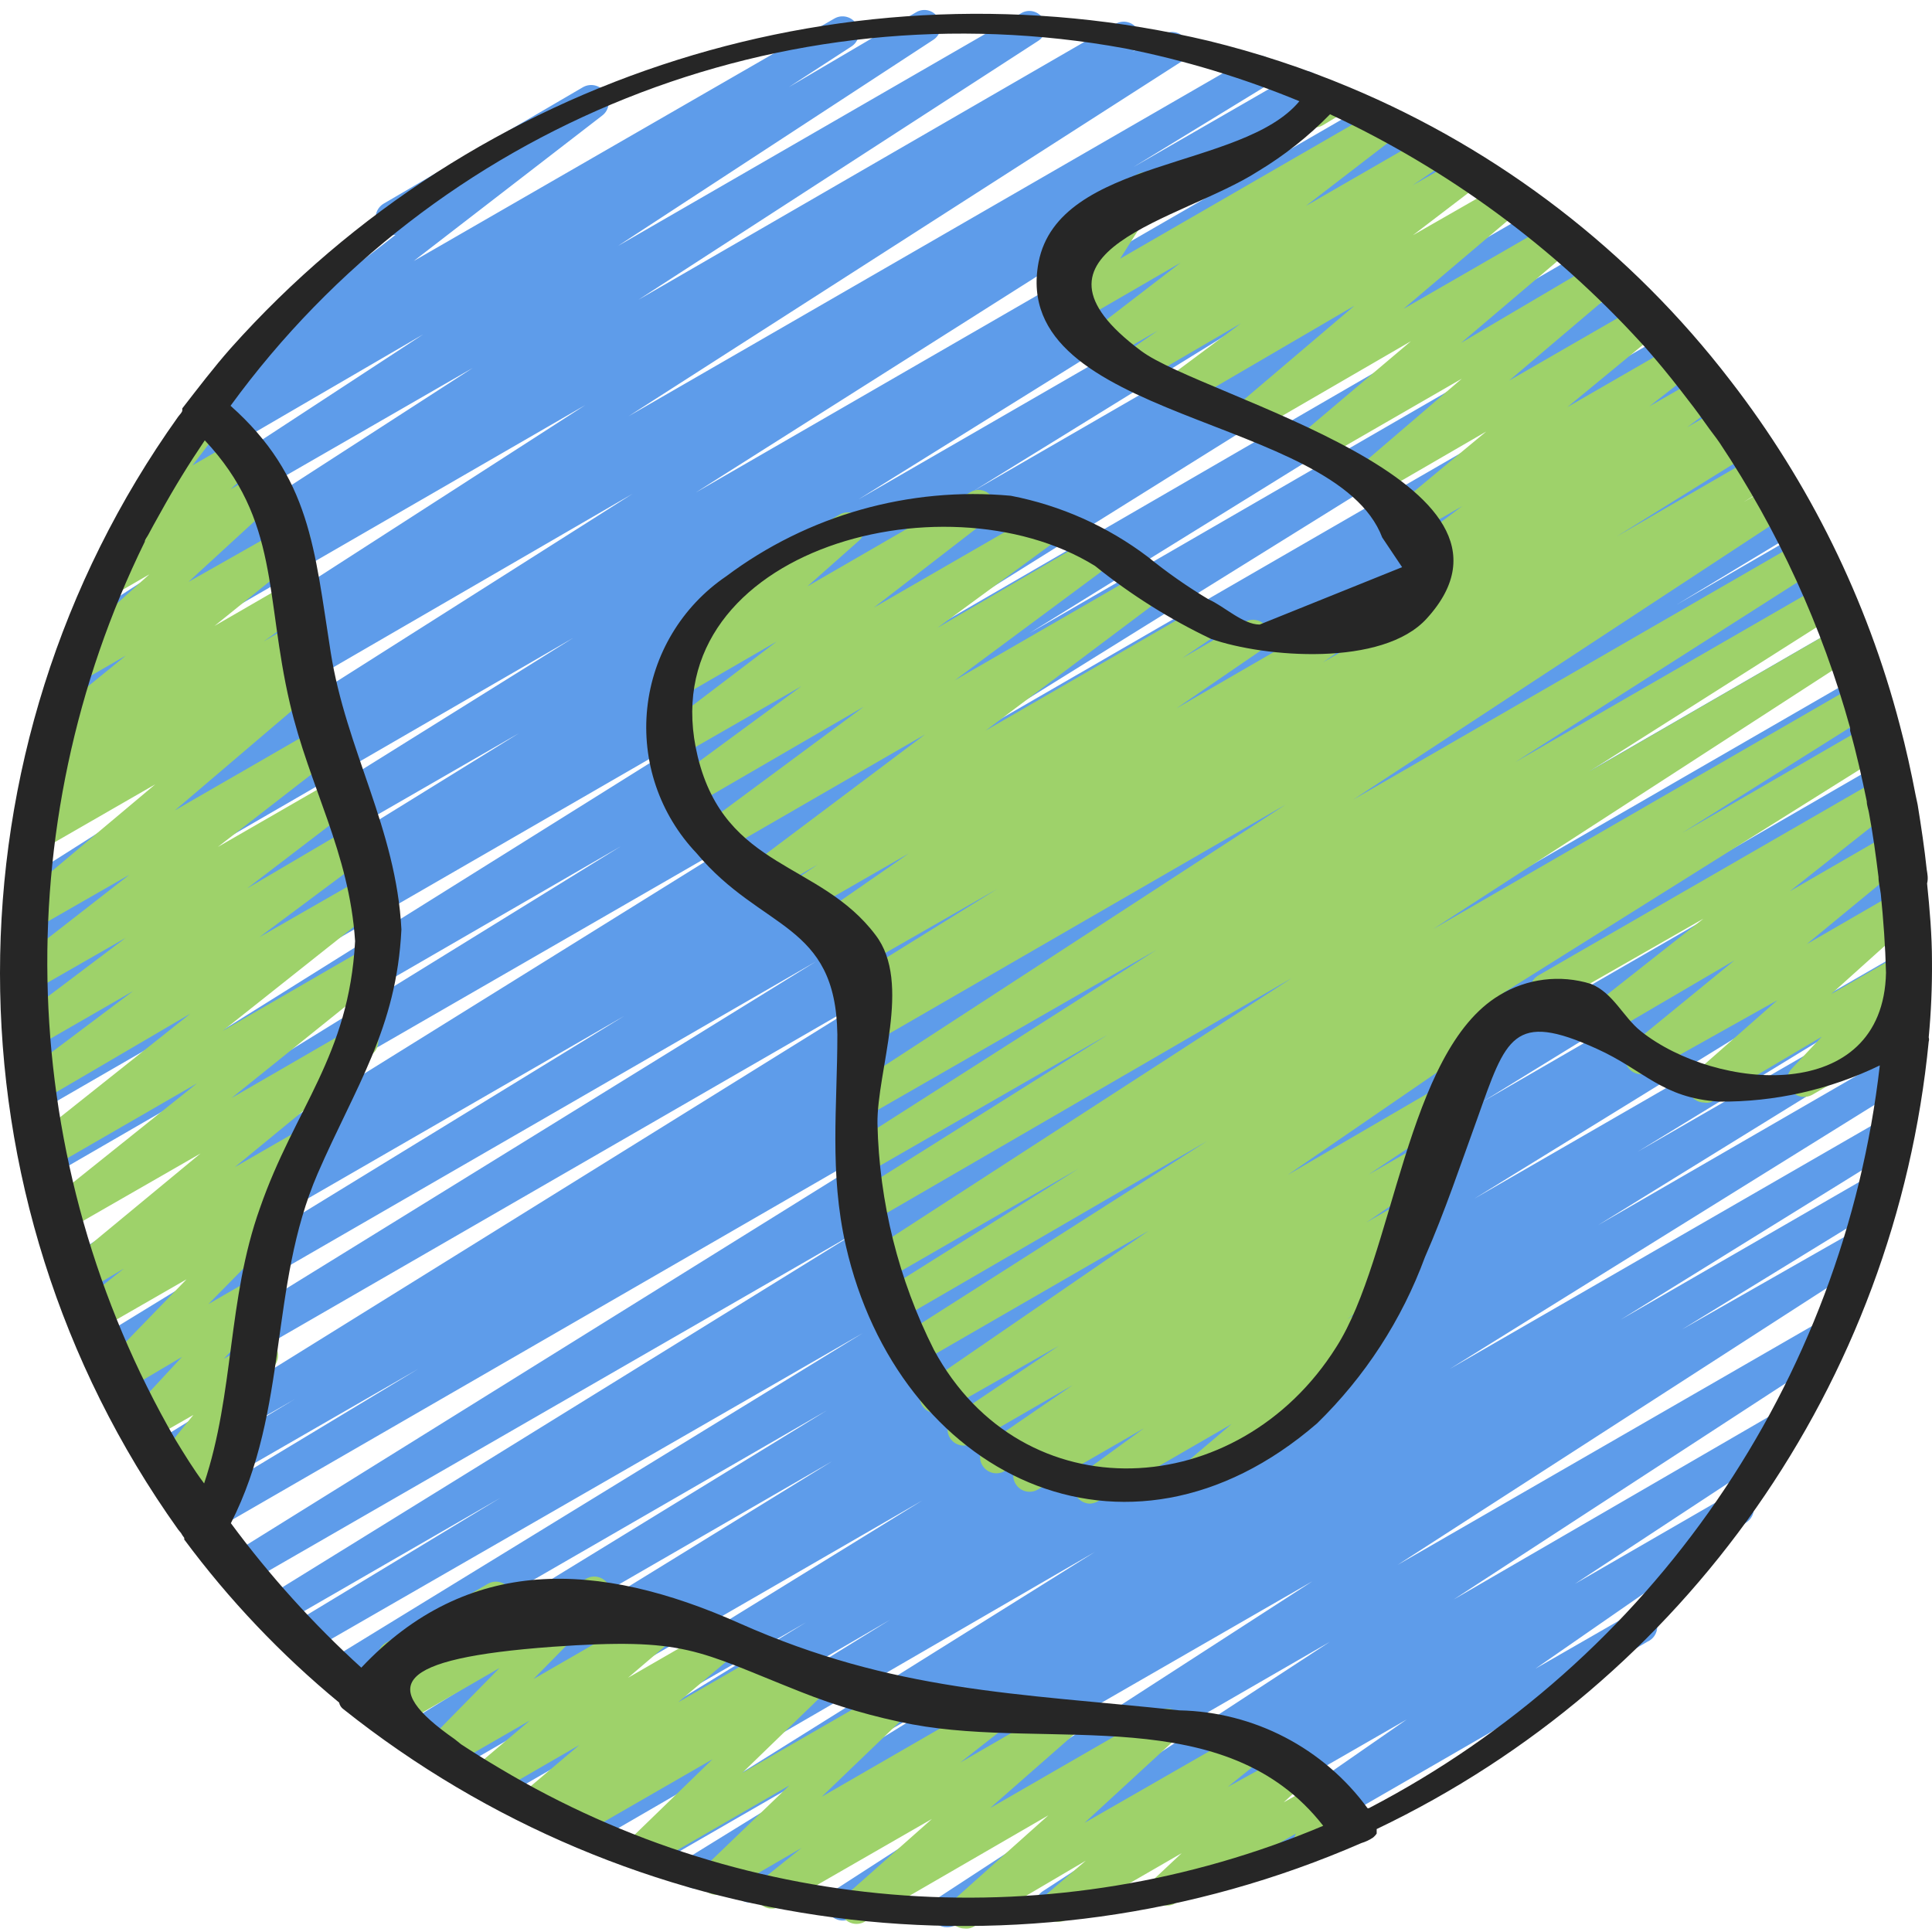 <svg height="505pt" viewBox="0 -2 505.611 505" width="505pt" xmlns="http://www.w3.org/2000/svg"><g fill-rule="evenodd"><path d="m247.898 502.051c-1.906.07-3.621-1.156-4.164-2.988-.543-1.828.223-3.797 1.859-4.777l102.398-66.898-125.184 72.277c-2 1.246-4.637.637-5.887-1.367s-.637-4.641 1.367-5.887l125.184-80.898-145.066 83.543c-2.023 1.152-4.598.473-5.785-1.531-1.188-2-.551-4.586 1.43-5.809l54.273-33.535-64.172 37.207c-2.02 1.152-4.594.469-5.781-1.531-1.188-2.004-.551-4.586 1.43-5.809l73.559-45.398-83.031 47.871c-1.98.996-4.395.305-5.551-1.586s-.672-4.352 1.113-5.664l120.664-75.438-132.523 76.801c-2.008 1.18-4.586.535-5.801-1.449-.719-1.062-.938-2.383-.59-3.617.344-1.234 1.215-2.25 2.379-2.785l82.945-51.199-90.797 52.738c-2.02 1.152-4.594.469-5.781-1.531-1.188-2.004-.551-4.586 1.43-5.809l73.133-44.715-80.215 46.25c-1.961.848-4.25.113-5.352-1.723-1.102-1.832-.672-4.199 1-5.531l115.031-70.91-122.199 70.57c-2.023 1.152-4.594.469-5.781-1.531-1.188-2.004-.551-4.586 1.43-5.809l5.633-3.414-9.301 5.547c-2.023 1.152-4.598.473-5.785-1.531-1.188-2-.551-4.586 1.434-5.805l110.93-68.27-117.16 67.672c-1.98 1.172-4.535.523-5.719-1.453-1.203-2.008-.602-4.613 1.367-5.887l120.148-73.645-125.441 72.449c-2.004 1.18-4.586.535-5.801-1.449-.594-.973-.777-2.141-.504-3.246.273-1.105.977-2.059 1.953-2.645l139.18-85.332-145.152 83.543c-2.059 1.125-4.641.453-5.887-1.539-.586-.969-.75-2.133-.461-3.223.289-1.094 1.008-2.023 1.996-2.578l54.699-33.109-57.09 32.938c-1.871 1.254-4.398.801-5.715-1.023-1.195-1.984-.59-4.559 1.363-5.801l155.391-96.086-160.254 92.328c-2.074 1.156-4.691.41-5.844-1.664-1.156-2.07-.41-4.688 1.664-5.844l199.25-123.988-205.566 118.699c-2.008 1.18-4.59.535-5.805-1.453-1.188-2.031-.543-4.641 1.453-5.887l59.734-36.012-60.59 34.902c-2.02 1.152-4.594.473-5.781-1.531-1.188-2-.551-4.586 1.43-5.809l32.598-19.625-33.195 19.113c-1.98 1.172-4.535.523-5.715-1.449-1.195-1.984-.59-4.559 1.363-5.805l193.793-120.402-197.801 114.176c-2.031 1.164-4.617.48-5.805-1.539-.648-.984-.863-2.195-.59-3.344.277-1.148 1.016-2.129 2.039-2.715l182.273-112.555-183.98 106.242c-2.02 1.152-4.594.473-5.781-1.531s-.551-4.586 1.43-5.809l138.156-84.648-138.836 80.125c-2.008 1.18-4.59.535-5.805-1.449-1.246-2.051-.598-4.723 1.453-5.973l44.883-27.051-44.289 25.598c-2.004 1.184-4.586.535-5.801-1.449-1.113-1.961-.473-4.453 1.449-5.633l186.883-116.223-186.797 107.691c-1.961.848-4.25.113-5.352-1.723-1.102-1.832-.672-4.199 1-5.531l150.273-92.758-148.992 86.188c-1.984.992-4.395.301-5.551-1.59-1.16-1.891-.676-4.352 1.113-5.664l184.574-115.457-183.551 105.984c-2.051 1.203-4.688.516-5.887-1.535-1.203-2.051-.516-4.688 1.535-5.887l51.199-30.809-47.703 27.395c-1.969 1.164-4.504.605-5.801-1.281-.672-.988-.887-2.215-.594-3.375.293-1.156 1.07-2.133 2.129-2.684l130.902-80.895-128 73.727c-1.297 1.035-3.078 1.223-4.562.48-1.484-.738-2.406-2.273-2.363-3.934.047-1.66 1.051-3.141 2.574-3.801l146.516-91.391-142.164 82.262c-.969.582-2.133.75-3.227.457-1.094-.289-2.023-1.008-2.578-1.992-1.18-2.008-.531-4.59 1.453-5.805l4.438-2.645c-1.941.715-4.117-.035-5.207-1.793-1.195-1.984-.59-4.559 1.367-5.801l161.449-102.402-154.965 89.855c-2.078 1-4.57.168-5.633-1.875-.59-.961-.77-2.117-.496-3.207.273-1.094.977-2.027 1.949-2.598l35.156-21.504-28.074 16.301c-2.027 1.223-4.664.574-5.891-1.453-1.223-2.023-.574-4.66 1.453-5.887l144.129-92.844-134.402 77.656c-2.035 1.117-4.586.441-5.801-1.539-1.125-1.984-.484-4.504 1.449-5.715l7.594-4.609c-2.008.402-4.02-.68-4.789-2.578-.773-1.895-.086-4.074 1.633-5.188l104.875-67.754-90.965 52.395c-1.984.992-4.395.305-5.551-1.59-1.16-1.891-.676-4.352 1.113-5.664l82.43-53.93-64.766 37.715c-1.984.996-4.395.305-5.551-1.586-1.16-1.891-.676-4.352 1.113-5.664l16.211-10.414c-1.898 1.023-4.266.434-5.461-1.363-1.281-1.875-.867-4.426.941-5.805l50.262-38.91c-1.922.32-3.824-.648-4.695-2.391-1.102-2.055-.387-4.613 1.621-5.801l52.141-30.465c1.016-.578 2.219-.723 3.344-.398 1.125.32 2.07 1.078 2.629 2.105 1.27 1.848.855 4.371-.941 5.719l-49.32 38.059 109.996-63.402c2.023-1.227 4.66-.578 5.887 1.449 1.227 2.027.574 4.664-1.453 5.887l-16.297 10.582 33.367-19.625c1.98-1.172 4.535-.523 5.715 1.449.605.938.812 2.078.57 3.168-.238 1.09-.906 2.039-1.848 2.633l-82.52 53.934 105.559-60.93c1.98-1.172 4.535-.523 5.715 1.453.605.938.812 2.078.57 3.168-.238 1.09-.906 2.035-1.848 2.633l-104.621 67.754 124.844-72.191c2.008-1.18 4.59-.535 5.805 1.449.594.973.773 2.141.5 3.25-.273 1.105-.977 2.055-1.953 2.641l8.535-4.781c1.98-.992 4.395-.301 5.551 1.59s.672 4.352-1.113 5.664l-144.727 92.844 162.645-93.867c2.008-1.18 4.59-.535 5.805 1.453 1.188 2.031.543 4.641-1.453 5.887l-34.898 21.332 42.664-24.574c2.027-1.227 4.664-.578 5.891 1.449 1.223 2.027.574 4.664-1.453 5.887l-161.621 102.402 175.703-101.461c.969-.586 2.133-.75 3.227-.461 1.09.289 2.02 1.008 2.574 1.996 1.18 2.008.535 4.586-1.449 5.801l-2.219 1.367 7.082-4.098c2.008-1.18 4.586-.535 5.801 1.453 1.191 2.031.547 4.641-1.449 5.887l-146.688 91.309 156.586-90.371c2.008-1.18 4.59-.535 5.805 1.453 1.203 2.008.598 4.613-1.367 5.887l-130.902 80.812 138.582-80.043c2.023-1.152 4.594-.473 5.781 1.531 1.188 2 .551 4.586-1.43 5.805l-50.688 30.723 55.211-31.832c1.297-1.031 3.078-1.219 4.562-.48 1.484.742 2.406 2.277 2.363 3.934-.047 1.66-1.051 3.145-2.574 3.801l-184.918 115.543 193.281-111.957c.969-.586 2.133-.75 3.227-.461 1.094.289 2.023 1.008 2.578 1.996 1.195 1.984.586 4.559-1.367 5.801l-149.93 92.844 156.16-90.281c.969-.586 2.133-.75 3.227-.461 1.094.289 2.02 1.012 2.574 1.996 1.195 1.984.59 4.559-1.363 5.801l-187.051 116.312 193.023-111.531c2.035-1.117 4.586-.441 5.801 1.535.59.957.77 2.113.496 3.207-.273 1.094-.973 2.027-1.945 2.598l-44.715 27.051 46.762-26.969c2.027-1.164 4.617-.48 5.805 1.539 1.133 2.012.496 4.559-1.453 5.801l-138.324 84.734 142.164-82.09c2.008-1.18 4.59-.535 5.805 1.453.594.969.773 2.141.504 3.246-.273 1.105-.977 2.055-1.957 2.641l-182.27 112.812 185.855-107.352c1.312-.793 2.945-.824 4.285-.086 1.344.738 2.191 2.137 2.219 3.668.031 1.531-.754 2.965-2.066 3.758l-193.535 120.406 197.547-114.18c2.004-1.18 4.586-.531 5.801 1.453 1.176 2.055.492 4.668-1.535 5.887l-32.512 19.629 32.598-18.859c.969-.586 2.133-.75 3.227-.461 1.094.289 2.023 1.012 2.574 1.996 1.18 2.008.535 4.59-1.449 5.801l-59.734 36.098 59.223-34.133c.957-.578 2.105-.742 3.188-.453 1.078.289 1.992 1.008 2.527 1.988 1.199 1.984.59 4.559-1.363 5.805l-199.254 124.074 201.387-116.227c2.023-1.152 4.594-.469 5.781 1.531 1.188 2.004.551 4.586-1.43 5.809l-155.391 95.66 155.648-89.855c2.02-1.152 4.594-.473 5.781 1.527 1.188 2.004.551 4.59-1.43 5.809l-54.613 33.023 52.648-30.379c.969-.582 2.133-.746 3.227-.457 1.094.289 2.023 1.008 2.578 1.996 1.195 1.984.59 4.559-1.367 5.801l-139.262 85.336 138.07-79.789c2.027-1.164 4.613-.48 5.801 1.535 1.195 1.984.59 4.562-1.367 5.805l-120.316 73.812 118.441-68.266c2.023-1.152 4.594-.473 5.781 1.531 1.188 2 .551 4.586-1.43 5.805l-110.934 68.27 107.691-62.293c.969-.586 2.133-.75 3.227-.461 1.094.289 2.023 1.008 2.574 1.996 1.18 2.004.535 4.586-1.449 5.801l-5.547 3.328 1.961-1.109c1.965-.848 4.254-.113 5.355 1.723 1.098 1.832.672 4.199-1 5.531l-114.945 70.828 111.699-64.426c2.008-1.184 4.59-.535 5.805 1.449 1.188 2.031.547 4.641-1.449 5.887l-73.305 44.801 68.27-39.34c2.02-1.152 4.594-.469 5.781 1.531 1.188 2.004.551 4.586-1.43 5.809l-82.945 51.199 77.652-44.883c.969-.586 2.133-.75 3.227-.461s2.023 1.008 2.578 1.996c1.195 1.984.59 4.559-1.367 5.801l-120.914 75.18 113.918-65.707c1.297-1.035 3.078-1.223 4.562-.48 1.484.742 2.406 2.277 2.363 3.934-.047 1.66-1.051 3.141-2.574 3.801l-73.559 45.566 66.219-38.227c2.008-1.18 4.59-.535 5.805 1.449 1.188 2.031.547 4.641-1.449 5.887l-54.531 33.453 46.422-26.453c1.98-1.172 4.535-.523 5.719 1.449 1.164 1.969.605 4.508-1.281 5.805l-125.27 80.809 112.812-65.023c1.98-1.172 4.535-.523 5.715 1.449 1.215 1.965.648 4.535-1.277 5.805l-102.57 66.816 85.332-49.496c1.98-.992 4.395-.301 5.551 1.59s.672 4.352-1.113 5.664l-58.027 38.145 40.023-23.125c1.906-1.391 4.582-.969 5.973.938 1.391 1.91.969 4.586-.941 5.977l-55.379 38.398 25.086-14.422c1.32-.957 3.066-1.082 4.504-.32 1.441.762 2.32 2.277 2.273 3.902-.051 1.629-1.023 3.086-2.508 3.758l-113.664 65.621c-1.879.969-4.188.383-5.379-1.367-1.293-1.906-.797-4.504 1.109-5.801l54.871-38.059-90.965 52.309c-1.984.992-4.395.305-5.551-1.586-1.16-1.895-.676-4.355 1.113-5.668l58.539-38.145-81.238 46.934c-.66.34-1.391.516-2.133.512zm0 0" fill="#5e9cea"/><path d="m445.957 286.242c-1.754-.02-3.316-1.113-3.938-2.75-.621-1.641-.176-3.492 1.121-4.672l22.016-19.371-33.535 18.773c-1.918 1.148-4.398.582-5.633-1.281-1.266-1.816-.934-4.297.77-5.715l27.133-22.188-32.34 18.945c-1.914.996-4.277.406-5.496-1.379-1.219-1.785-.91-4.199.719-5.621l29.012-22.867-38.91 22.27c-2.059 1.102-4.617.387-5.805-1.621-.582-.969-.75-2.133-.457-3.227.289-1.094 1.008-2.023 1.992-2.574l90.113-51.969c1.918-1.148 4.398-.582 5.633 1.281 1.273 1.848.859 4.371-.938 5.715l-29.016 22.957 26.711-15.445c1.93-1.062 4.348-.512 5.633 1.277 1.289 1.828.914 4.348-.855 5.719l-27.051 22.273 23.469-13.57c1.871-.957 4.164-.41 5.398 1.293s1.043 4.055-.449 5.535l-22.016 19.797 18.258-10.496c1.812-1.133 4.188-.688 5.465 1.023 1.402 1.582 1.402 3.965 0 5.547l-7.938 8.535 2.219-1.281c1.992-.902 4.348-.148 5.445 1.742 1.102 1.891.59 4.309-1.18 5.598l-27.219 15.699c-1.859 1.031-4.184.602-5.547-1.023-1.379-1.625-1.379-4.008 0-5.633l8.02-8.531-28.844 17.066c-.625.234-1.305.293-1.961.168zm0 0" fill="#9ed26a"/><path d="m285.359 391.203c-1.434.016-2.781-.688-3.586-1.875-1.262-1.898-.812-4.453 1.027-5.805l16.555-12.031-27.648 15.957c-2.004 1.25-4.641.637-5.891-1.367-1.246-2-.637-4.637 1.367-5.887l2.305-1.281-6.57 3.758c-2.008 1.18-4.59.535-5.805-1.453-1.203-1.934-.633-4.477 1.281-5.715l22.27-15.277-26.281 15.191c-2.004 1.18-4.586.535-5.801-1.453-1.168-1.969-.609-4.504 1.277-5.801l27.223-18.262-30.039 17.066c-1.984 1.125-4.504.484-5.715-1.449-1.184-1.949-.664-4.48 1.195-5.805l58.109-39.934-60.586 34.984c-1.98.996-4.395.305-5.551-1.586-1.156-1.891-.672-4.355 1.113-5.668l80.301-51.199-80.555 46.762c-.957.582-2.109.746-3.188.457-1.082-.293-1.996-1.012-2.531-1.992-1.195-1.984-.59-4.559 1.363-5.801l51.203-32.172-50.605 29.184c-1.98.992-4.395.305-5.551-1.586-1.156-1.891-.672-4.355 1.113-5.668l110.934-71.848-109.738 63.656c-2.027 1.227-4.66.578-5.887-1.449-1.227-2.027-.574-4.664 1.449-5.891l65.965-41.469-63.062 36.266c-1.98.992-4.395.305-5.551-1.59-1.156-1.891-.672-4.352 1.113-5.664l80.215-51.199-76.801 44.117c-1.98 1.172-4.535.523-5.719-1.453-1.211-1.961-.645-4.531 1.281-5.801l115.113-74.922-108.543 62.719c-2.008 1.18-4.586.535-5.801-1.449-.594-.961-.77-2.117-.496-3.207.27-1.094.973-2.027 1.945-2.598l7.594-4.777-1.961 1.109c-1.984.992-4.395.305-5.551-1.59-1.16-1.891-.676-4.352 1.113-5.664l36.18-22.441-34.133 19.539c-1.98.996-4.395.305-5.551-1.586-1.156-1.891-.672-4.355 1.113-5.668l3.074-2.047-5.379 3.074c-1.965 1.137-4.477.539-5.715-1.367-1.23-1.941-.703-4.504 1.191-5.801l22.273-15.445-28.926 16.637c-1.98 1.172-4.539.527-5.719-1.449-1.23-1.941-.699-4.504 1.195-5.801l9.641-6.488-13.48 7.766c-1.945 1.156-4.453.594-5.719-1.277-1.219-1.906-.773-4.43 1.023-5.805l46.25-34.73-52.734 30.465c-1.957 1.188-4.508.578-5.719-1.367-1.207-1.879-.762-4.371 1.023-5.715l41.387-30.637-44.117 25.602c-1.941 1.039-4.355.434-5.57-1.402-1.219-1.84-.836-4.301.879-5.68l32.512-23.895-31.66 18.176c-1.953 1.32-4.609.805-5.93-1.152-1.32-1.957-.805-4.609 1.152-5.93l29.953-22.785-24.918 14.422c-1.902 1.121-4.348.602-5.633-1.195-1.285-1.793-.988-4.273.684-5.715l15.188-13.398c-1.617.148-3.168-.691-3.926-2.133-.582-.969-.746-2.133-.457-3.227.289-1.094 1.008-2.023 1.996-2.578l33.621-19.457c1.934-1.02 4.328-.477 5.633 1.281 1.234 1.777.938 4.199-.684 5.633l-13.484 11.945 42.668-24.66c1.918-1.148 4.398-.582 5.633 1.281 1.281 1.875.867 4.426-.941 5.801l-29.949 23.125 44.371-25.598c1.945-1.086 4.398-.492 5.633 1.363 1.262 1.898.812 4.453-1.023 5.805l-32.34 23.723 41.215-24.066c1.969-1.125 4.477-.508 5.703 1.398 1.227 1.91.746 4.445-1.098 5.77l-41.301 30.637 49.664-28.672c1.945-1.156 4.453-.594 5.719 1.277 1.219 1.906.773 4.43-1.023 5.805l-46.25 34.73 56.402-32.598c2.004-1.25 4.641-.637 5.891 1.367 1.246 2 .637 4.637-1.367 5.887l-9.473 6.398 16.387-9.473c1.969-1.121 4.477-.508 5.703 1.402 1.227 1.906.746 4.441-1.098 5.766l-22.527 15.445 36.863-21.332c1.984-.992 4.395-.305 5.555 1.59 1.156 1.891.672 4.352-1.117 5.664l-2.984 2.047 108.629-62.719c2.004-1.18 4.586-.535 5.801 1.449 1.191 2.031.547 4.641-1.449 5.891l-36.098 22.441 36.438-21.078c2.031-1.164 4.617-.48 5.805 1.535.59.961.77 2.117.496 3.207-.273 1.094-.977 2.027-1.949 2.598l-7.508 4.691 7.594-4.352c1.984-.992 4.395-.301 5.551 1.59 1.16 1.891.676 4.352-1.113 5.664l-114.262 75.008 118.273-68.266c1.98-.992 4.395-.305 5.551 1.586 1.156 1.891.672 4.355-1.113 5.668l-80.301 51.199 80.641-46.508c1.984-.992 4.395-.301 5.551 1.59 1.16 1.891.676 4.352-1.113 5.664l-65.875 41.812 65.707-37.973c2.004-1.18 4.586-.535 5.801 1.449 1.164 1.973.605 4.508-1.281 5.805l-110.934 71.852 112.043-64.684c2.008-1.18 4.59-.535 5.805 1.449 1.188 2.035.547 4.641-1.453 5.891l-51.199 32.168 49.578-28.672c2.027-1.223 4.664-.574 5.891 1.453 1.223 2.023.574 4.66-1.453 5.887l-100.863 63.23c1.191.188 2.23.914 2.816 1.965.613.926.832 2.059.609 3.148-.227 1.09-.875 2.043-1.805 2.652l-58.027 39.852 43.949-25.598c1.98-1.176 4.535-.527 5.715 1.449 1.23 1.941.703 4.504-1.191 5.801l-27.309 18.262 17.066-9.812c2.012-1.133 4.559-.496 5.805 1.449 1.211 1.965.645 4.535-1.281 5.805l-22.188 15.105 12.031-7c1.988-1.121 4.508-.484 5.719 1.453 1.227 1.938.699 4.504-1.195 5.801l-7.852 5.289c1.887-.117 3.625 1.02 4.273 2.793.652 1.77.059 3.762-1.457 4.891l-16.469 12.031 3.754-2.219c1.895-.973 4.215-.402 5.441 1.34 1.227 1.738.98 4.117-.578 5.57l-17.918 15.617c.793.352 1.453.949 1.879 1.707.582.969.746 2.133.457 3.227-.289 1.094-1.008 2.023-1.996 2.574l-27.051 15.617c-1.902 1.129-4.352.613-5.641-1.188-1.289-1.801-.988-4.285.691-5.723l10.668-9.047-34.816 20.137c-.648.391-1.379.625-2.133.684zm0 0" fill="#9ed26a"/><path d="m343.727 31.012c-1.508.039-2.926-.703-3.754-1.961-1.109-2.082-.398-4.672 1.621-5.891l5.375-3.07c2.055-1.172 4.672-.492 5.891 1.535.574.98.727 2.152.422 3.246s-1.043 2.02-2.043 2.559l-4.949 2.984c-.766.48-1.664.691-2.562.598zm0 0" fill="#9ed26a"/><path d="m371.887 158.758c-1.426-.016-2.762-.715-3.582-1.879-1.246-1.918-.758-4.48 1.109-5.805l8.531-6.312-2.645 1.535c-1.973 1.094-4.453.504-5.719-1.363-1.207-1.883-.762-4.375 1.023-5.719l12.035-9.047-12.887 7.426c-1.926 1.102-4.371.547-5.633-1.281-1.266-1.816-.934-4.297.77-5.715l24.062-19.969-29.438 17.066c-1.906 1.117-4.348.602-5.633-1.195-1.246-1.805-.953-4.258.684-5.719l27.988-23.977-37.293 21.504c-1.918 1.145-4.398.582-5.629-1.281-1.301-1.777-.961-4.266.766-5.633l28.844-24.402-40.023 23.211c-1.891.973-4.215.398-5.438-1.34-1.227-1.742-.98-4.121.574-5.574l30.125-25.602-42.668 24.918c-1.973 1.098-4.453.504-5.719-1.363-1.219-1.906-.773-4.43 1.027-5.805l17.664-13.141-25.773 15.02c-1.984 1.125-4.504.484-5.715-1.453-.617-.902-.848-2.016-.641-3.09.207-1.074.84-2.02 1.75-2.625l8.531-5.887-12.457 7.168c-1.945 1.152-4.453.594-5.719-1.281-1.238-1.887-.832-4.406.938-5.805l23.297-17.918-26.195 15.188c-1.699 1.008-3.871.688-5.207-.766-1.367-1.395-1.613-3.539-.598-5.207l9.559-16.297-2.816 1.621c-1.316.957-3.066 1.082-4.504.32-1.441-.762-2.32-2.277-2.27-3.902.051-1.629 1.023-3.086 2.508-3.758l18.176-10.324c1.703-.973 3.852-.656 5.203.766 1.34 1.418 1.551 3.559.512 5.207l-10.238 16.129 67.242-38.828c1.945-1.086 4.398-.488 5.633 1.367 1.27 1.848.855 4.371-.938 5.715l-23.297 17.922 31.828-18.348c1.973-1.125 4.477-.508 5.703 1.398 1.227 1.91.746 4.445-1.094 5.77l-8.535 5.805 12.715-7.254c1.973-1.098 4.453-.504 5.719 1.363 1.207 1.879.762 4.375-1.023 5.719l-17.324 13.227 22.953-13.141c1.918-1.148 4.398-.586 5.633 1.277 1.145 1.805.777 4.172-.852 5.547l-30.211 25.602 39.086-22.527c1.918-1.148 4.398-.586 5.629 1.277 1.301 1.781.961 4.27-.766 5.633l-28.844 24.492 35.586-20.992c1.25-.914 2.891-1.094 4.309-.469 1.418.625 2.395 1.961 2.559 3.5.168 1.539-.5 3.051-1.75 3.965l-28.16 23.895 34.648-19.969c1.895-1.164 4.371-.637 5.629 1.195 1.27 1.816.934 4.301-.766 5.719l-24.234 19.965 28.414-16.383c1.945-1.156 4.453-.594 5.719 1.281 1.219 1.906.773 4.426-1.023 5.801l-11.691 9.133 13.824-7.938c1.926-.898 4.219-.242 5.379 1.539 1.16 1.781.832 4.148-.773 5.543l-8.531 6.316 10.07-5.805c1.316-.957 3.062-1.082 4.504-.32 1.438.762 2.32 2.277 2.27 3.906-.051 1.625-1.023 3.082-2.508 3.754l-81.664 47.188c-.707.383-1.504.559-2.305.516zm0 0" fill="#9ed26a"/><path d="m49.496 395.984c-1.207-.027-2.352-.551-3.156-1.453-1.27-1.566-1.27-3.809 0-5.375l3.414-4.695-3.754 2.137c-1.758 1.078-4.039.715-5.375-.855-1.32-1.582-1.32-3.879 0-5.461l9.98-12.289-11.773 6.742c-1.816 1.094-4.164.652-5.461-1.023-1.367-1.598-1.367-3.949 0-5.547l14.25-15.359-15.273 9.043c-1.852 1.066-4.199.633-5.547-1.023-1.418-1.609-1.418-4.02 0-5.633l22.016-22.695-23.297 13.395c-1.934 1.297-4.551.781-5.844-1.152-1.297-1.93-.781-4.547 1.148-5.844l11.605-9.215-11.09 6.57c-1.895.973-4.219.402-5.441-1.34-1.227-1.742-.98-4.121.574-5.574l36.012-29.781-36.266 20.824c-1.93 1.195-4.457.672-5.754-1.191s-.906-4.418.891-5.809l40.191-32.168-39 22.527c-2.027 1.094-4.562.375-5.715-1.621-1.227-1.859-.82-4.352.938-5.719l42.07-33.449-40.363 23.637c-2.016 1.062-4.508.391-5.719-1.535-1.109-1.879-.586-4.293 1.195-5.547l29.867-22.445-26.793 15.445c-1.949 1.086-4.402.492-5.633-1.363-1.273-1.848-.859-4.371.938-5.719l29.527-22.27-25.602 14.676c-1.855.691-3.945.016-5.043-1.629-1.098-1.648-.918-3.836.434-5.285l31.234-24.316-26.199 15.016c-1.902 1.121-4.348.602-5.633-1.195-1.266-1.812-.93-4.297.77-5.715l37.805-31.746-30.977 17.836c-.93.566-2.043.742-3.102.484-1.055-.254-1.965-.922-2.531-1.848-1.273-1.852-.859-4.375.938-5.719l6.57-4.777c-1.969 1.094-4.453.5-5.715-1.367-1.254-1.871-.801-4.398 1.023-5.719l12.457-9.387-4.863 2.816c-1.93 1.199-4.457.676-5.754-1.188-1.297-1.867-.902-4.418.891-5.809l23.379-19.031-13.141 7.598c-1.914 1.039-4.301.531-5.633-1.195-1.266-1.785-1.008-4.234.598-5.719l24.32-21.93-9.727 5.633c-1.871.957-4.164.41-5.398-1.293-1.234-1.703-1.043-4.055.449-5.535l10.324-9.301c-1-.102-1.918-.594-2.559-1.367-1.27-1.566-1.27-3.809 0-5.375l14.676-20.051c-.852-1.988-.078-4.297 1.793-5.379l4.438-2.559c1.766-1.043 4.023-.688 5.375.852 1.227 1.551 1.227 3.742 0 5.293l-8.105 10.582 11.945-6.914c1.922-1 4.285-.5 5.633 1.195 1.285 1.797.992 4.277-.684 5.719l-6.91 6.227 7.934-4.605c1.918-1.039 4.305-.535 5.633 1.195 1.297 1.746 1.039 4.195-.598 5.629l-23.977 22.016 25.598-14.504c1.898-1.164 4.371-.641 5.633 1.195 1.258 1.863.887 4.379-.852 5.801l-23.555 19.031 20.824-12.035c1.957-1.188 4.504-.578 5.715 1.367 1.211 1.879.762 4.375-1.023 5.719l-12.715 9.043 8.535-5.035c1.965-1.137 4.477-.539 5.715 1.367 1.203 1.926.719 4.453-1.109 5.801l-6.57 4.781 2.902-1.707c1.918-1.148 4.398-.586 5.633 1.277 1.266 1.816.934 4.301-.77 5.719l-37.547 32 37.719-21.762c1.957-1.07 4.402-.52 5.719 1.281 1.281 1.875.867 4.426-.941 5.805l-31.23 24.234 32-18.434c1.945-1.086 4.398-.488 5.633 1.367 1.27 1.848.855 4.371-.941 5.715l-29.012 22.188 29.012-17.066c1.973-1.094 4.453-.504 5.719 1.367 1.207 1.879.762 4.371-1.023 5.715l-30.551 22.785 27.82-15.957c1.918-1.148 4.398-.582 5.633 1.277 1.246 1.84.875 4.324-.855 5.719l-42.152 33.449 37.629-21.758c1.957-1.32 4.613-.805 5.934 1.152 1.316 1.957.801 4.609-1.152 5.93l-40.109 32.258 32-18.52c1.906-1.117 4.348-.602 5.633 1.195 1.277 1.844.945 4.355-.766 5.801l-36.012 29.613 18.516-10.668c1.934-1.297 4.551-.781 5.848 1.152 1.293 1.934.777 4.551-1.152 5.844l-12.375 9.73c1.688-.469 3.492.098 4.609 1.449 1.414 1.613 1.414 4.023 0 5.633l-22.359 22.699 13.145-7.594c1.844-1.227 4.32-.84 5.699.898 1.379 1.734 1.199 4.234-.41 5.758l-14.422 15.273 7.852-4.523c1.789-.988 4.027-.598 5.375.938 1.316 1.582 1.316 3.879 0 5.461l-10.07 12.633 1.023-.598c1.746-1 3.949-.645 5.293.852 1.27 1.566 1.27 3.809 0 5.375l-6.484 8.535c1.336.758 2.16 2.176 2.16 3.711 0 1.539-.824 2.957-2.16 3.711l-9.898 6.574c-.703.172-1.434.172-2.137 0zm0 0" fill="#9ed26a"/><path d="m252.422 502.395c-1.34-.016-2.602-.645-3.414-1.707-1.25-1.773-1.035-4.195.512-5.719l24.832-22.188-48.043 27.82c-1.902 1.117-4.348.602-5.633-1.195-1.285-1.793-.988-4.273.684-5.719l22.527-19.965-39.766 22.867c-1.918 1.148-4.398.582-5.633-1.277-1.27-1.852-.855-4.375.941-5.719l10.324-8.277-20.141 11.691c-1.867 1.043-4.223.574-5.543-1.109-1.273-1.754-1.094-4.172.426-5.719l22.102-21.246-37.379 21.586c-1.859 1.074-4.227.598-5.527-1.113-1.301-1.711-1.125-4.121.41-5.625l22.355-21.676-35.84 20.652c-1.934 1.199-4.477.633-5.715-1.281-1.285-1.875-.871-4.426.938-5.805l-4.949 2.902c-1.898 1.094-4.32.535-5.547-1.281-1.285-1.793-.992-4.273.684-5.715l15.613-13.227-23.125 13.395c-1.918 1.148-4.398.586-5.633-1.277-1.242-1.805-.953-4.258.684-5.719l15.105-12.801-21.762 12.547c-1.836 1.074-4.188.594-5.461-1.109-1.441-1.57-1.441-3.98 0-5.547l19.285-19.629-28.074 16.215c-1.871 1.047-4.223.574-5.547-1.109-1.402-1.582-1.402-3.965 0-5.547l8.535-9.047c-1.316.961-3.066 1.082-4.504.32-1.441-.758-2.32-2.273-2.27-3.902.047-1.629 1.02-3.086 2.504-3.754l26.285-15.191c1.84-1.062 4.184-.609 5.492 1.066 1.312 1.676 1.188 4.059-.289 5.59l-8.531 9.047 29.098-17.066c1.844-1.035 4.168-.562 5.461 1.109 1.441 1.566 1.441 3.977 0 5.547l-19.285 19.625 34.902-20.141c1.93-1.059 4.348-.508 5.633 1.281 1.266 1.816.93 4.301-.77 5.719l-15.02 12.801 23.809-13.738c1.918-1.148 4.398-.586 5.633 1.277 1.227 1.828.895 4.281-.77 5.719l-15.531 13.141 23.98-13.824c1.945-1.156 4.453-.594 5.719 1.281 1.219 1.906.773 4.43-1.027 5.801l5.293-3.07c1.863-1.086 4.242-.609 5.547 1.109 1.316 1.727 1.094 4.172-.512 5.633l-22.273 21.586 37.805-21.758c1.863-1.086 4.242-.609 5.547 1.109 1.297 1.715 1.113 4.129-.43 5.633l-22.102 21.246 41.816-24.148c1.922-1.102 4.371-.547 5.629 1.281 1.258 1.863.891 4.379-.852 5.801l-10.324 8.105 25.086-14.504c1.906-1.121 4.348-.602 5.633 1.195 1.246 1.805.953 4.254-.684 5.715l-22.27 19.543 44.371-25.602c1.871-.957 4.164-.41 5.398 1.293s1.043 4.051-.449 5.535l-24.574 22.613 42.664-24.492c1.91-1.195 4.426-.621 5.633 1.281 1.266 1.816.934 4.301-.766 5.715l-10.07 8.109 16.469-9.047c1.863-1.086 4.242-.609 5.547 1.109 1.25 1.773 1.035 4.195-.512 5.719l-6.828 6.23 10.328-5.805c1.586-.91 3.578-.703 4.949.512 1.359 1.262 1.773 3.25 1.023 4.949l-.684 1.621c1.316-.957 3.066-1.082 4.504-.32 1.441.762 2.32 2.277 2.27 3.902-.051 1.629-1.023 3.086-2.508 3.758l-11.434 6.57c-1.578.965-3.605.758-4.949-.512-1.371-1.223-1.789-3.195-1.023-4.863l.684-1.621-31.574 18.262c-1.883 1.09-4.285.594-5.578-1.16-1.293-1.75-1.059-4.191.543-5.668l6.742-6.316-30.293 17.496c-1.918.996-4.277.406-5.496-1.379s-.914-4.199.715-5.621l9.984-8.531-29.012 17.066c-.793.566-1.77.809-2.73.684zm0 0" fill="#9ed26a"/></g><path d="m504.238 225.316c-.598-5.633-1.449-11.266-2.387-17.066l-.512-2.391c-1.195-6.23-2.562-12.457-4.184-18.516-8.543-32.688-23.609-63.312-44.289-90.027-25.98-33.863-60.371-60.34-99.754-76.801-11.922-4.992-24.223-9.043-36.777-12.117-93.594-22.223-191.84 8.637-255.914 80.383-4.523 5.121-8.535 10.41-12.715 15.789v.512c0 .512-.684 1.109-1.109 1.707-62.129 87.109-62.129 204.047 0 291.156l.766.938c.254.445.539.875.855 1.281v.426c11.73 15.812 25.344 30.141 40.531 42.668.145.73.574 1.375 1.195 1.793 75.457 60.055 177.918 73.516 266.324 34.984 1.094-.324 2.129-.816 3.074-1.449.359-.297.672-.641.938-1.023v-.684s0 0 0-.512c80.93-38.645 135.734-116.824 144.469-206.082.117-.359.117-.746 0-1.109.625-6.605.91-13.242.855-19.883 0-6.91-.598-13.652-1.281-20.395.34-1.277.086-2.559-.086-3.582zm-275.113 17.066c-14.508-19.285-39.254-17.066-46.508-46.594-12.969-53.246 63.914-74.75 103.938-50.004 9.348 7.531 19.543 13.949 30.379 19.113 13.91 4.867 44.969 7.426 56.488-5.375 32.512-35.754-58.707-57.941-74.75-69.973-35.414-26.367 10.496-34.133 30.547-47.02 6.902-4.148 13.242-9.168 18.859-14.934 30.777 14.363 58.414 34.664 81.324 59.734l.938 1.023c3.242 3.668 6.402 7.508 9.387 11.352 2.988 3.84 4.352 5.629 6.402 8.531 2.047 2.902 2.645 3.5 3.922 5.375 15.266 22.895 26.785 48.07 34.137 74.582v.77c1.703 6.059 3.07 12.203 4.352 18.43 0 1.109.426 2.051.598 3.16 1.023 5.461 1.789 11.094 2.473 16.637 0 1.539.426 2.988.598 4.438.684 6.828 1.195 13.742 1.367 20.652-.77 34.73-44.461 30.977-64.172 15.273-4.609-3.668-7.168-9.984-13.055-12.371-8.051-2.504-16.789-1.418-23.98 2.984-24.406 14.68-27.477 68.27-42.668 92.074-25.598 40.707-82.09 43.691-105.301.684-9.254-18.367-14.301-38.57-14.762-59.137-.172-13.906 9.129-36.863-.512-49.406zm-183.297 131.926c-41.598-72.07-44.574-160.125-7.938-234.84 0-.594.598-1.191.941-1.875.34-.684 2.133-3.926 3.242-5.887 3.582-6.488 7.422-12.715 11.52-18.773 19.625 20.906 15.703 40.789 22.273 68.863 5.117 21.93 15.531 38.824 17.066 62.207-1.621 30.207-15.789 43.605-24.918 69.887-8.535 23.895-6.656 48.301-14.594 72.023-2.816-3.754-5.203-7.68-7.594-11.605zm73.133 78.508c-19.801-13.824-16.129-21.078 25.598-24.152 35.156-2.473 37.547.941 64.938 11.777 9.465 3.77 19.266 6.625 29.27 8.531 36.184 6.742 81.922-6.227 107.523 26.539-70.117 29.598-150.137 24.02-215.469-15.016-3.754-2.219-7.168-4.355-10.156-6.316zm238.93 18.09c-11.52-15.746-29.73-25.215-49.234-25.602-42.668-4.523-74.582-4.777-115.117-22.785-36.949-16.469-71.168-17.918-98.984 11.605-12.594-11.449-24.023-24.109-34.133-37.801 15.273-30.039 9.898-61.781 22.699-91.477 9.98-22.957 20.648-37.891 21.93-63.914-1.367-26.453-14.508-47.02-18.52-72.621-4.266-27.051-5.289-45.824-26.195-64.426 53.582-73.543 144.559-109.895 234.07-93.527 15.633 3.109 30.922 7.738 45.652 13.824-14.848 17.922-62.977 14.766-68.266 42.156-7.852 41.727 77.738 39.852 89.941 72.02l5.203 7.766-37.289 15.02c-4.352 0-9.387-4.863-13.312-6.57-5.551-3.312-10.852-7.023-15.871-11.094-10.586-8.031-22.879-13.52-35.926-16.043-26.586-2.434-53.129 5.074-74.496 21.078-11.605 7.887-19.156 20.477-20.648 34.426-1.496 13.953 3.215 27.855 12.883 38.023 17.066 20.395 36.438 18.004 36.863 47.445 0 18.941-2.133 36.094 2.219 55.297 13.566 59.73 73.047 89.941 123.305 46.504 12.543-12.219 22.195-27.086 28.246-43.52 5.207-11.859 9.301-24.148 13.738-36.352 7.512-21.078 9.305-28.16 31.234-18.176 12.457 5.633 17.066 12.887 32 13.824 14.566.133 28.965-3.109 42.07-9.473-9.512 82.988-59.621 155.832-133.719 194.391zm0 0" fill="#262626"/></svg>